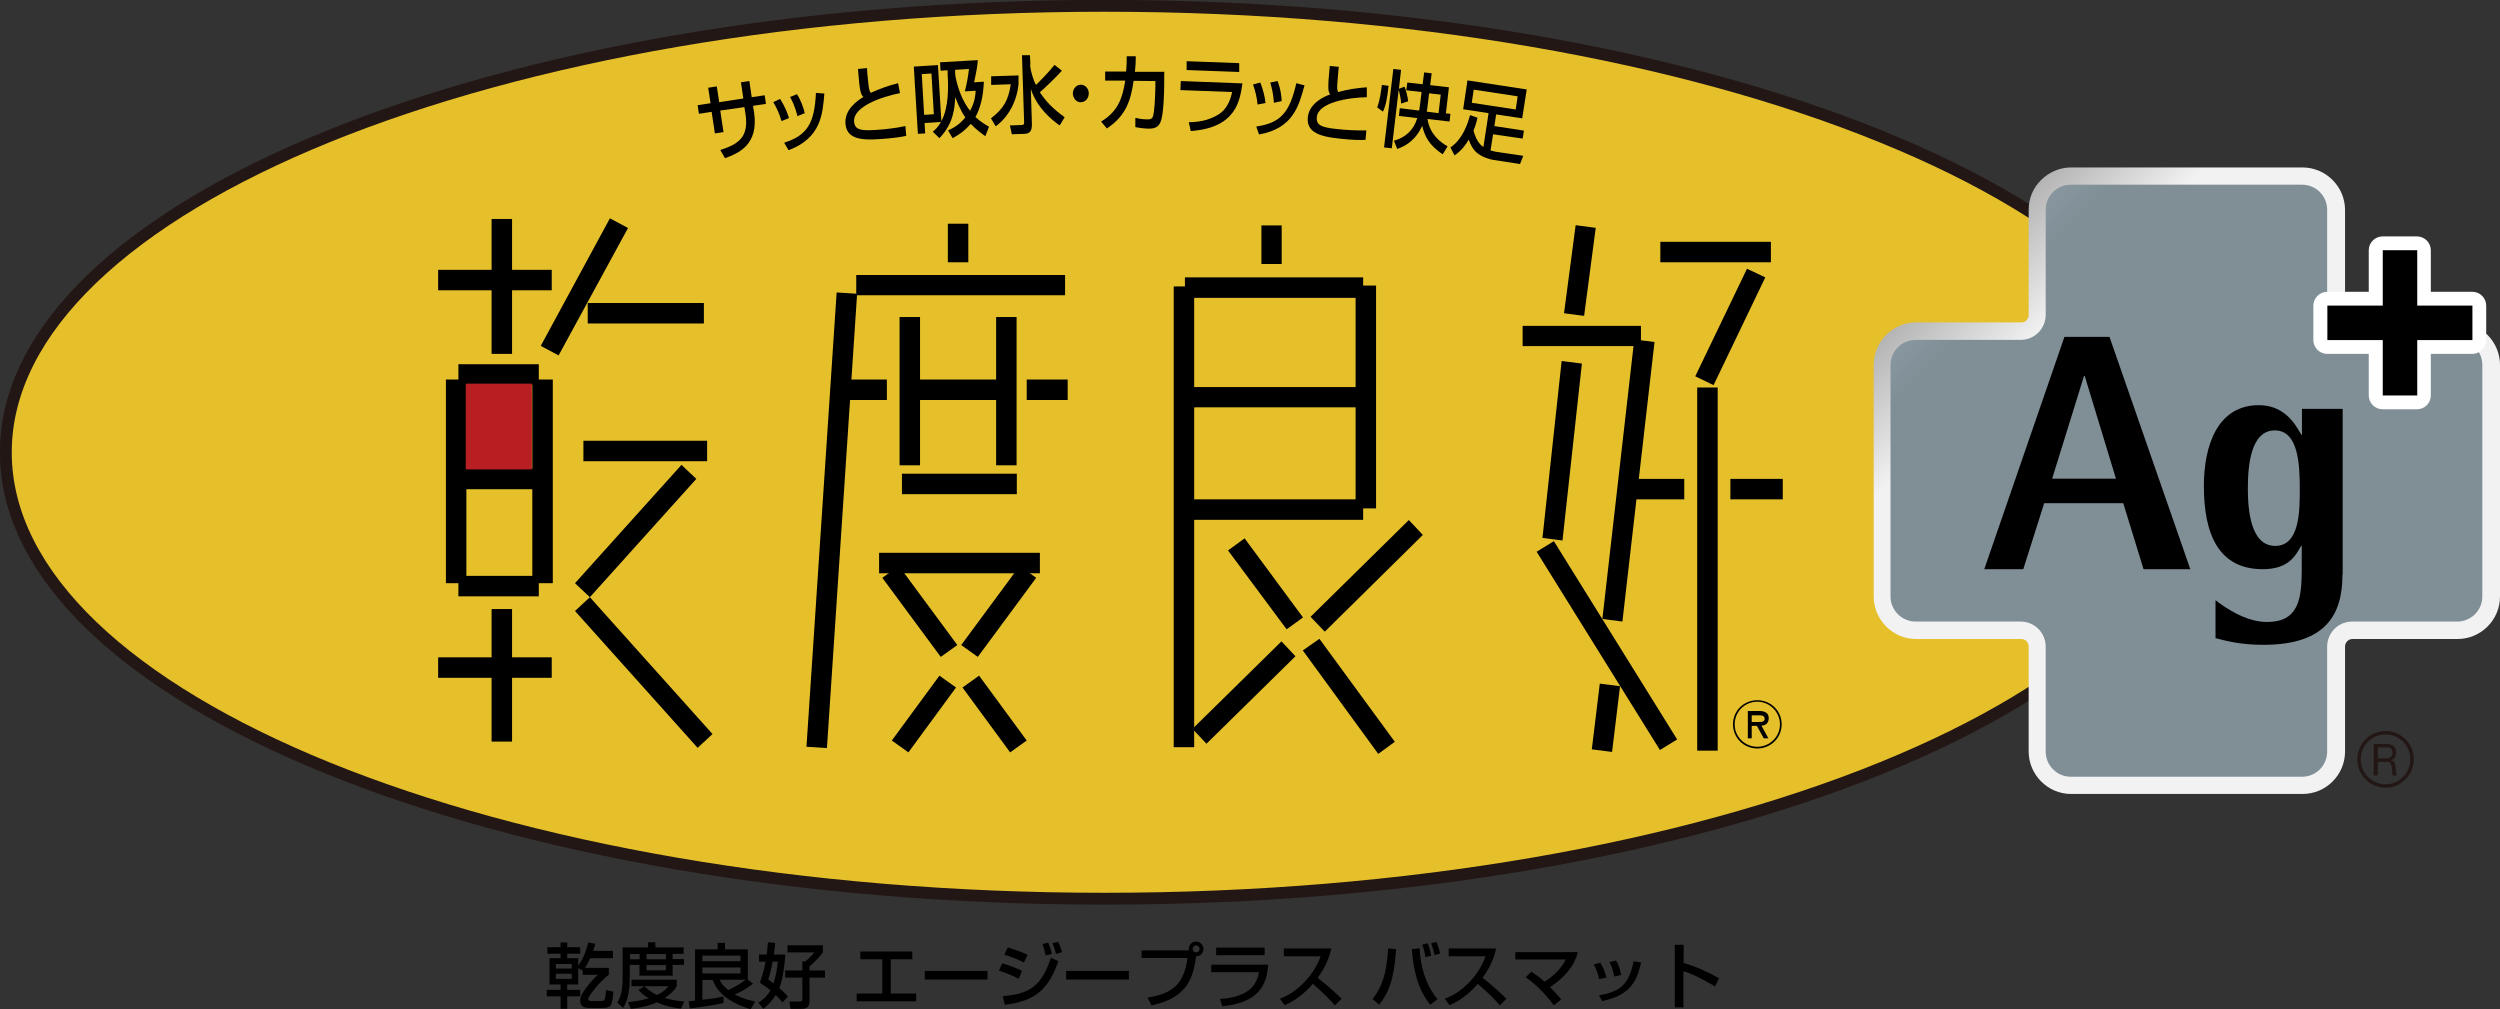 <?xml version="1.0" encoding="UTF-8"?><svg id="_レイヤー_2" xmlns="http://www.w3.org/2000/svg" xmlns:xlink="http://www.w3.org/1999/xlink" viewBox="0 0 116 46.82"><rect x="0" y="0" width="116" height="46.82" fill="#333333" stroke="none"/><defs><style>.cls-1{fill:#e6c02b;stroke-width:.55px;}.cls-1,.cls-2{stroke:#221714;}.cls-3{fill:#fff;}.cls-4{fill:#b71f22;}.cls-5{fill:#221714;}.cls-6{fill:url(#Agマーク_銀);}.cls-2{fill:none;stroke-width:.16px;}.cls-7{fill:url(#Agマークフチグラデ);}</style><linearGradient id="Agマークフチグラデ" x1="-5157.9" y1="-3631.62" x2="-5123.77" y2="-3597.49" gradientTransform="translate(3424.55 2358.81) scale(.65)" gradientUnits="userSpaceOnUse"><stop offset="0" stop-color="#f2f2f2"/><stop offset=".1" stop-color="#f2f2f2"/><stop offset=".5" stop-color="#666"/><stop offset=".57" stop-color="#787878"/><stop offset=".71" stop-color="#a8a8a8"/><stop offset=".9" stop-color="#f2f2f2"/><stop offset="1" stop-color="#f2f2f2"/></linearGradient><linearGradient id="Agマーク_銀" x1="-4252.9" y1="-4227.62" x2="-4224.22" y2="-4198.94" gradientTransform="translate(3218.79 3121.04) scale(.74)" gradientUnits="userSpaceOnUse"><stop offset="0" stop-color="#808e96"/><stop offset=".08" stop-color="#8d9ca4"/><stop offset=".15" stop-color="#95a5ad"/><stop offset=".35" stop-color="#bfbfbf"/><stop offset=".5" stop-color="#fff"/><stop offset=".65" stop-color="#bfbfbf"/><stop offset=".85" stop-color="#95a5ad"/><stop offset="1" stop-color="#808e96"/></linearGradient></defs><g id="_レイヤー_1-2"><g><g><path class="cls-1" d="M51.25,.27C23.1,.27,.27,9.55,.27,20.99s22.82,20.71,50.98,20.71,50.98-9.27,50.98-20.71S79.4,.27,51.25,.27Z"/><g><path d="M34.37,3.82l.4-.06,.11,.75,.6-.09,.06,.4-.6,.09,.05,.31c.22,1.5-.72,1.89-1.35,2.12l-.22-.38c.88-.28,1.33-.62,1.17-1.67l-.05-.32-1.12,.16,.15,1-.4,.06-.15-1-.59,.09-.06-.4,.6-.09-.11-.72,.4-.06,.11,.73,1.12-.17-.11-.75Z"/><path d="M36.26,5.61c-.09-.31-.21-.59-.38-.87l.32-.15c.21,.35,.31,.57,.41,.89l-.35,.14Zm.74-.23c-.11-.43-.23-.68-.34-.88l.32-.13c.19,.3,.3,.62,.36,.88l-.34,.14Zm-.61,1.24c1.09-.35,1.4-.92,1.47-2.31l.39,.03c-.08,.98-.16,2.06-1.66,2.63l-.2-.34Z"/><path d="M40.23,3.16c0,.12,.02,.35,.07,.8,.03,.24,.07,.3,.1,.35,.41-.19,.83-.34,1.27-.45l.09,.46c-.86,.17-2.19,.63-2.13,1.33,.04,.42,.38,.44,1.37,.35,.51-.05,.82-.11,1.01-.15l.04,.45c-.11,.03-.3,.07-.8,.12-1.02,.09-1.95,.16-2.02-.67-.06-.66,.55-1.08,.83-1.25-.11-.12-.17-.18-.25-1.3l.41-.04Z"/><path d="M43.29,6.1c.11-.09,.22-.18,.37-.44l-.76,.05,.03,.48-.34,.02-.19-3.12,1.12-.07,.16,2.6h0c.34-.62,.33-1.58,.29-2.16v-.2s-.33,.02-.33,.02l-.02-.39,1.75-.1c-.02,.31-.07,.55-.17,1.03l.45-.03c-.02,.63-.15,1.22-.39,1.64,.26,.24,.48,.36,.63,.45l-.17,.44c-.17-.12-.4-.29-.68-.57-.33,.38-.66,.57-.84,.66l-.21-.36c.18-.08,.49-.22,.8-.6-.25-.36-.43-.84-.47-.95h0c-.02,.47-.06,1.22-.73,1.91l-.3-.29Zm1.48-1.87c.09-.34,.15-.68,.19-1.03l-.64,.04v.16s.01,.15,.02,.18c.12,.57,.32,1.11,.67,1.56,.23-.41,.25-.74,.26-.93l-.49,.03Zm-2-.79l.11,1.89,.45-.03-.11-1.89-.45,.03Z"/><path d="M47.8,2.99s0,.05,0,.08c.03,.25,.15,.66,.27,.87,.15-.14,.61-.61,.86-.93l.34,.27c-.21,.25-.86,.87-1.02,1,.39,.61,.92,.99,1.15,1.16l-.23,.38c-.4-.28-1.05-.82-1.34-1.69h0l.05,1.61c.01,.35-.1,.46-.34,.47l-.59,.02-.09-.41,.56-.02c.05,0,.1-.02,.1-.11l-.1-3.13h.37s.02,.44,.02,.44Zm-1.81,.55l1.27-.04v.4c-.08,.83-.49,1.55-1.06,1.96l-.22-.37c.59-.45,.81-.84,.92-1.58l-.91,.03v-.4Z"/><path d="M50.16,4.75c-.21,0-.37-.18-.38-.41,0-.22,.16-.41,.37-.41,.2,0,.37,.18,.37,.4,0,.23-.16,.41-.36,.41Z"/><path d="M54.02,3.37v.51c0,.41-.03,1.33-.14,1.69-.08,.28-.24,.4-.56,.4-.24,0-.54-.05-.64-.07v-.43c.14,.03,.33,.07,.57,.07,.16,0,.23-.05,.26-.18,.05-.19,.09-.73,.1-1.35v-.25s-1.01-.01-1.01-.01c-.13,.91-.36,1.63-1.24,2.21l-.27-.32c.81-.48,1-1.13,1.12-1.9h-.93s0-.42,0-.42h.97c.03-.31,.03-.52,.03-.71h.42c0,.3-.01,.46-.04,.72h1.38Z"/><path d="M57.5,2.93v.41s-2.44-.09-2.44-.09v-.41s2.44,.09,2.44,.09Zm.15,.93c-.12,.83-.3,2.07-2.4,2.22l-.09-.41c.64,0,1.07-.17,1.38-.36,.47-.3,.58-.82,.63-1.04l-2.4-.09,.02-.42,2.87,.11Z"/><path d="M58.35,4.85c-.03-.33-.1-.62-.21-.93l.34-.09c.14,.38,.2,.61,.24,.95l-.37,.07Zm.76-.09c-.03-.44-.11-.72-.17-.93l.34-.07c.13,.33,.18,.66,.19,.93l-.36,.08Zm-.82,1.11c1.13-.16,1.55-.65,1.86-2.01l.38,.1c-.26,.95-.53,2-2.11,2.28l-.13-.37Z"/><path d="M62.12,3.1c-.01,.11-.04,.35-.07,.8-.02,.24,.01,.31,.04,.37,.44-.12,.88-.19,1.33-.22v.46c-.87,.02-2.26,.24-2.32,.93-.04,.42,.3,.5,1.28,.58,.51,.04,.83,.03,1.02,.03l-.04,.44c-.11,0-.31,.02-.81-.02-1.02-.09-1.94-.19-1.87-1.01,.06-.66,.73-.97,1.04-1.08-.09-.14-.13-.2-.02-1.32l.41,.04Z"/><path d="M66.24,5.54c.1,.64,.53,1.03,.93,1.25l-.23,.37c-.61-.41-.83-.81-.95-1.32-.12,.26-.41,.82-1.16,1.07l-.15-.38c.54-.16,.91-.48,1.08-1.05l-.85-.1,.04-.36,.9,.11c.02-.13,.04-.29,.05-.36l.06-.5-.71-.08,.05-.36,.71,.08,.07-.55,.35,.04-.07,.55,.87,.1-.14,1.21,.21,.02-.04,.36-1.02-.12Zm.51-.3l.1-.85-.54-.06-.06,.5c-.02,.21-.03,.25-.05,.35l.55,.07Zm-1.74-.44c0-.23-.1-.56-.11-.64h0l-.32,2.72-.36-.04,.43-3.64,.36,.04-.1,.88,.26-.1c.07,.17,.14,.43,.17,.68l-.31,.1Zm-.58-.82c-.06,.55-.12,.9-.26,1.2l-.27-.2c.04-.11,.13-.31,.22-1.04l.3,.04Z"/><path d="M68.56,5.45c-.03,.13-.07,.32-.19,.61,.11,.4,.26,.63,.46,.76l.24-1.57-1.18-.18,.2-1.34,2.75,.42-.21,1.34-1.21-.18-.08,.54,1.37,.21-.06,.37-1.37-.2-.12,.75c.12,.04,.21,.05,.24,.06l1.28,.19-.15,.38-1.24-.19c-.18-.03-.39-.11-.49-.16-.32-.15-.5-.36-.65-.78-.27,.46-.54,.65-.66,.73l-.19-.37c.57-.38,.81-1.12,.91-1.5l.34,.12Zm-.18-1.29l-.09,.61,2.04,.31,.09-.61-2.04-.31Z"/></g><g><g><rect x="54.46" y="13.29" width=".95" height="21.38"/><rect x="62.9" y="13.25" width=".95" height="10.34"/><rect x="46.22" y="14.71" width=".95" height="6.88"/><rect x="41.74" y="14.71" width=".95" height="6.88"/><polygon points="61.47 29.31 66.02 24.82 65.37 24.13 60.81 28.62 61.47 29.31"/><polygon points="60.46 28.65 57.75 24.98 56.98 25.54 59.7 29.2 60.46 28.65"/><polygon points="47.64 34.36 45.43 31.35 44.66 31.9 46.87 34.91 47.64 34.36"/><polygon points="44.42 29.93 41.71 26.26 40.94 26.81 43.65 30.48 44.42 29.93"/><polygon points="41.38 34.36 43.59 31.35 44.36 31.9 42.15 34.91 41.38 34.36"/><polygon points="44.6 29.93 47.31 26.26 48.08 26.81 45.37 30.48 44.6 29.93"/><polygon points="64.72 34.42 61.22 29.64 60.45 30.18 63.95 34.98 64.72 34.42"/><polygon points="77.82 34.31 72.1 25.11 71.3 25.6 77.02 34.8 77.82 34.31"/><polygon points="55.98 34.51 60.11 30.45 59.46 29.76 55.33 33.82 55.98 34.51"/><rect x="78.75" y="17.98" width=".95" height="16.85"/><polygon points="39.77 13.63 38.37 34.71 37.42 34.65 38.82 13.57 39.77 13.63"/><rect x="41.85" y="17.61" width="4.85" height=".95"/><rect x="41.85" y="21.98" width="5.33" height=".95"/><rect x="40.79" y="25.65" width="7.46" height=".95"/><rect x="39.25" y="17.61" width="1.9" height=".95"/><rect x="47.64" y="17.61" width="1.9" height=".95"/><rect x="54.86" y="17.96" width="8.27" height=".94"/><rect x="54.98" y="12.87" width="8.27" height=".95"/><rect x="54.98" y="23.17" width="8.27" height=".95"/><rect x="70.65" y="15.12" width="5.49" height=".94"/><rect x="77.04" y="11.22" width="5.13" height=".95"/><polygon points="81.06 12.47 78.66 17.46 79.51 17.87 81.91 12.87 81.06 12.47"/><rect x="71.25" y="12.08" width="4.12" height=".94" transform="translate(51.27 83.59) rotate(-82.48)"/><polygon points="72.5 25.08 73.4 16.87 72.46 16.75 71.57 24.96 72.5 25.08"/><polygon points="74.8 34.89 75.17 31.84 74.23 31.72 73.86 34.77 74.8 34.89"/><polygon points="75.28 28.84 76.77 15.87 75.83 15.75 74.35 28.72 75.28 28.84"/><rect x="80.29" y="22.22" width="2.43" height=".95"/><rect x="75.5" y="22.22" width="2.65" height=".95"/><rect x="58.53" y="10.46" width=".94" height="1.79"/><rect x="43.98" y="10.38" width=".95" height="1.79"/><rect x="39.73" y="12.76" width="9.69" height=".94"/><polygon points="27.37 27.71 32.31 22.22 31.62 21.57 26.68 27.06 27.37 27.71"/><polygon points="27.37 27.71 33.06 34.06 32.37 34.7 26.68 28.35 27.37 27.71"/><rect x="22.81" y="10.16" width=".95" height="6.26"/><polygon points="25.09 16.05 28.3 10.13 29.14 10.58 25.92 16.49 25.09 16.05"/><rect x="22.81" y="28.26" width=".95" height="6.15"/><rect x="21.27" y="26.72" width="3.73" height=".95"/><rect x="20.33" y="30.5" width="5.27" height=".95"/><rect x="20.33" y="12.52" width="5.27" height=".95"/><rect x="27.27" y="14.06" width="5.39" height=".95"/><rect x="27.07" y="20.45" width="5.74" height=".95"/><rect x="20.69" y="17.61" width=".95" height="9.45"/><rect x="24.7" y="17.61" width=".95" height="9.45"/><rect x="21.27" y="16.9" width="3.73" height=".95"/><rect x="21.24" y="21.75" width="3.73" height=".95"/></g><path d="M80.41,33.61c0-.63,.5-1.12,1.13-1.12s1.13,.5,1.13,1.12-.5,1.12-1.13,1.12-1.13-.5-1.13-1.12Zm.08,0c0,.59,.48,1.04,1.05,1.04s1.05-.46,1.05-1.04-.48-1.05-1.05-1.05-1.05,.45-1.05,1.05Zm1.56,.65h-.21l-.32-.58h-.24v.58h-.18v-1.27h.53c.23,0,.44,.07,.44,.33s-.17,.34-.34,.35l.32,.58Zm-.77-1.08v.32h.2c.17,0,.4,.03,.4-.14,0-.16-.13-.17-.28-.17h-.32Z"/></g><rect class="cls-4" x="21.61" y="17.8" width="3.07" height="3.98"/><g><g><path class="cls-7" d="M116,27.68c0,1.09-.89,1.97-1.97,1.97h-4.88c-.18,0-.34,.16-.34,.34v4.88c0,1.09-.89,1.97-1.97,1.97h-10.74c-.53,0-1.02-.21-1.39-.58-.37-.37-.58-.87-.58-1.39v-4.88c0-.12-.07-.2-.1-.24-.04-.04-.12-.1-.24-.1h-4.88c-.53,0-1.02-.21-1.39-.58-.37-.37-.58-.87-.58-1.39v-10.75c0-.53,.21-1.02,.58-1.39,.37-.37,.87-.58,1.39-.58h4.88c.12,0,.21-.06,.24-.1,.04-.04,.1-.12,.1-.24v-4.88c0-.53,.2-1.02,.58-1.39,.37-.37,.87-.58,1.39-.58h10.74c.52,0,1.02,.21,1.39,.58,.37,.37,.58,.87,.58,1.39v4.88c0,.12,.06,.2,.1,.24,.04,.04,.12,.1,.24,.1h4.88c.53,0,1.02,.21,1.39,.58,.37,.37,.58,.87,.58,1.39v10.75Z"/><path class="cls-6" d="M115.18,16.93c0-.64-.52-1.16-1.16-1.16h-4.88c-.64,0-1.16-.52-1.16-1.16v-4.88c0-.64-.52-1.16-1.16-1.16h-10.74c-.64,0-1.16,.52-1.16,1.16v4.88c0,.64-.52,1.16-1.16,1.16h-4.88c-.64,0-1.16,.52-1.16,1.16v10.75c0,.63,.52,1.16,1.16,1.16h4.88c.64,0,1.16,.52,1.16,1.16v4.88c0,.63,.52,1.16,1.16,1.16h10.74c.64,0,1.16-.52,1.16-1.16v-4.88c0-.64,.52-1.16,1.16-1.16h4.88c.64,0,1.16-.52,1.16-1.16v-10.75Z"/><path d="M95.79,15.63h2.09l3.75,10.78h-2.17l-.94-3.06h-3.67l-.97,3.06h-1.81l3.72-10.78Zm-.58,6.58h2.97l-1.45-4.77h-.03l-1.48,4.77Z"/><path d="M108.69,26.66c0,1.84-.75,3.26-3.67,3.26-1.08,0-1.75-.19-2.22-.31v-1.76c.39,.3,1.37,1.01,2.39,1.01,1.45,0,1.61-1.04,1.61-2.42v-1.11h-.03c-.27,.49-.61,1.08-1.78,1.08-2.02,0-2.73-1.58-2.73-3.86,0-1.89,.64-3.75,2.55-3.75,1.17,0,1.67,.84,1.97,1.37h.03v-1.2h1.89v7.69Zm-3.12-1.33c1.14,0,1.14-1.64,1.14-2.61,0-1.13-.05-2.75-1.16-2.75s-1.25,1.61-1.25,2.7c0,1.03,.14,2.66,1.27,2.66Z"/><path class="cls-3" d="M114.72,13.54h-1.93v-1.93c0-.35-.29-.64-.64-.64h-1.6c-.35,0-.64,.29-.64,.64v1.93h-1.93c-.35,0-.64,.29-.64,.64v1.6c0,.35,.29,.64,.64,.64h1.93v1.93c0,.35,.29,.64,.64,.64h1.6c.35,0,.64-.28,.64-.64v-1.93h1.93c.35,0,.64-.29,.64-.64v-1.6c0-.35-.29-.64-.64-.64Z"/><polygon points="114.72 15.78 112.16 15.78 112.16 18.35 110.56 18.35 110.56 15.78 107.99 15.78 107.99 14.18 110.56 14.18 110.56 11.61 112.16 11.61 112.16 14.18 114.72 14.18 114.72 15.78"/></g><g><path class="cls-5" d="M110.33,35.19v-.51h.44c.17,0,.24,.11,.24,.25,0,.21-.14,.26-.31,.26h-.37Zm-.18,.79h.18v-.63h.43c.17,0,.2,.12,.22,.27,.03,.14,0,.3,.05,.36h.2c-.07-.1-.07-.26-.08-.4-.01-.14-.04-.27-.2-.3h0c.16-.05,.23-.2,.23-.37,0-.24-.16-.39-.41-.39h-.63v1.47Z"/><path class="cls-2" d="M111.92,35.23c0,.68-.55,1.24-1.23,1.24s-1.23-.55-1.23-1.24,.55-1.23,1.23-1.23,1.23,.55,1.23,1.23Z"/></g></g></g><path d="M26.83,44.91v.77h-.51v.25h.6v.3h-.6v.58h-.31v-.58h-.64v-.3h.64v-.25h-.51v-1.22h.51v-.21h-.61v-.3h.61v-.22h.31v.22h.6v.3h-.6v.21h.51v.35h0c.26-.36,.37-.72,.47-1.08l.32,.06c-.02,.08-.04,.18-.1,.33h.92v.34h-1.06c-.11,.26-.19,.38-.24,.45h1.11v.31c-.47,.37-.96,1.02-.96,1.13,0,.1,.12,.1,.18,.1h.42c.06,0,.14,0,.18-.11,.01-.03,.05-.3,.05-.4l.34,.07c-.01,.19-.04,.37-.06,.47-.06,.24-.15,.29-.51,.29h-.43c-.26,0-.54,0-.54-.34,0-.14,.06-.27,.1-.33,.11-.19,.37-.55,.72-.87h-.7v-.19l-.22-.12Zm-1.04-.18v.21h.74v-.21h-.74Zm0,.45v.24h.74v-.24h-.74Z"/><path d="M30.9,44.27v.24h-.9v-.24h.9Zm-2.01,1.1c0,.25-.01,.81-.25,1.15l.27,.25c.25-.38,.31-.92,.31-1.4v-.6h.45v.5h1.54v-.5h.53v-.27h-.53v-.24h.51v-.3h-1.31v-.24h-.34v.24h-1.18v1.41Zm.79-1.1v.24h-.45v-.24h.45Zm1.22,.51v.24h-.9v-.24h.9Zm-1.27,1.16c.06,.07,.18,.21,.47,.38-.45,.13-.78,.16-.96,.18l.13,.31c.27-.03,.7-.08,1.2-.3,.51,.22,.95,.27,1.13,.29l.15-.33c-.17-.02-.48-.04-.91-.16,.22-.15,.43-.32,.56-.55v-.3h-2.1v.3h1.71c-.07,.1-.19,.25-.53,.41-.32-.16-.48-.32-.58-.41l-.27,.17Z"/><path d="M34.36,44.89v.28h-1.77v-.28h1.77Zm-2.41,1.56l.06,.34c.47-.05,1.11-.15,1.56-.25v-.3c-.39,.08-.52,.1-.98,.15v-.92h.48c.28,.8,1.17,1.18,1.76,1.36l.21-.36c-.23-.05-.56-.12-.95-.33,.23-.09,.53-.24,.85-.5l-.24-.19v-1.4h-1.06v-.3h-.34v.3h-1.05v2.38l-.31,.03Zm2.65-.99h0c-.23,.18-.57,.37-.81,.48-.28-.22-.36-.39-.39-.48h1.2Zm-.24-1.12v.26h-1.77v-.26h1.77Z"/><path d="M36.09,44.62c-.03,.33-.1,.71-.2,1.01-.1-.08-.16-.12-.24-.18,.04-.14,.12-.4,.2-.83h.24Zm-.87-.32v.32h.3c-.05,.33-.15,.66-.26,.98,.17,.11,.32,.21,.49,.35-.21,.35-.44,.5-.56,.57l.23,.29c.14-.12,.37-.31,.57-.64,.13,.12,.23,.24,.32,.34l.25-.27c-.13-.14-.24-.26-.4-.39,.19-.47,.26-1.27,.28-1.56h-.53c.03-.24,.05-.41,.06-.54l-.34-.03c0,.12-.02,.23-.05,.57h-.34Zm1.32-.44v.33h1.25c-.11,.14-.16,.19-.42,.42h-.14v.42h-.8v.33h.8v1.02c0,.05-.03,.09-.09,.09h-.51l.05,.34h.54c.24,0,.34-.13,.34-.31v-1.14h.72v-.33h-.72v-.19c.08-.07,.4-.34,.62-.65v-.33h-1.64Z"/><path d="M42.33,44.15v.36h-1v1.59h1.18v.36h-2.76v-.36h1.19v-1.59h-1.02v-.36h2.41Z"/><path d="M45.82,45.05v.4h-2.91v-.4h2.91Z"/><path d="M47.52,44.66c-.32-.16-.63-.27-.92-.36l.16-.34c.5,.15,.74,.26,.92,.34l-.17,.36Zm-.25,.76c-.38-.21-.76-.33-.92-.38l.15-.34c.12,.03,.61,.18,.92,.35l-.15,.37Zm1.25-1.09c-.05-.23-.09-.35-.15-.53l.27-.06c.08,.2,.11,.28,.17,.52l-.28,.07Zm.48-.07c-.08-.3-.14-.43-.17-.5l.27-.06c.09,.19,.16,.4,.18,.48l-.27,.08Zm-2.46,1.96c1.24-.1,1.8-.48,2.22-1.78l.35,.16c-.45,1.24-1,1.85-2.49,2.02l-.09-.4Z"/><path d="M52.38,45.05v.4h-2.91v-.4h2.91Z"/><path d="M53.24,46.29c1.14-.18,1.7-.61,1.86-1.84h-2.13v-.35h2.19s0-.05,0-.08c0-.19,.16-.33,.34-.33s.34,.15,.34,.34c0,.16-.11,.34-.34,.34-.14,1.11-.5,1.95-2.07,2.28l-.18-.36Zm2.26-2.42c-.09,0-.16,.07-.16,.16s.07,.16,.16,.16,.16-.07,.16-.16-.07-.16-.16-.16Z"/><path d="M58.68,43.97v.35h-2.25v-.35h2.25Zm.17,.78c-.08,.7-.2,1.75-2.14,1.94l-.1-.34c.59-.03,.98-.17,1.26-.35,.42-.27,.51-.71,.55-.89h-2.22v-.35h2.65Z"/><path d="M59.39,46.34c.72-.26,1.53-.99,1.89-1.97h-1.71v-.36h2.2c-.04,.18-.16,.73-.63,1.36,.19,.15,.67,.54,1.11,.97l-.31,.31c-.14-.16-.38-.44-1.02-1-.23,.26-.69,.73-1.31,.99l-.23-.31Z"/><path d="M66.82,44.24c-.04-.19-.1-.37-.17-.54l-.25,.07c.07,.17,.1,.26,.16,.54l.25-.06Zm-2.83,2.38c.44-.55,.69-1.14,.79-2.58l-.37-.03c-.07,1.2-.31,1.83-.72,2.34l.3,.27Zm1.52-2.57c.11,1.47,.51,2.14,.85,2.57l.34-.26c-.55-.66-.79-1.51-.83-2.36l-.36,.04Zm.9,.28c-.05-.24-.09-.38-.16-.56l-.26,.06c.04,.1,.1,.26,.15,.58l.27-.07Z"/><path d="M67.04,46.34c.73-.26,1.54-.99,1.89-1.97h-1.71v-.36h2.2c-.04,.18-.16,.73-.63,1.36,.2,.15,.67,.54,1.11,.97l-.31,.31c-.13-.16-.37-.44-1.02-1-.23,.26-.68,.73-1.31,.99l-.23-.31Z"/><path d="M72.1,46.65c-.2-.28-.7-.89-1.31-1.31l.27-.25c.2,.13,.36,.24,.61,.46,.41-.26,.77-.6,.98-1.03h-2.34v-.34h2.9c-.17,.69-.68,1.23-1.29,1.62,.22,.22,.38,.41,.52,.57l-.34,.28Z"/><path d="M74.2,45.43c-.05-.24-.13-.46-.25-.68l.31-.08c.15,.28,.22,.44,.28,.69l-.34,.07Zm.7-.11c-.05-.32-.14-.52-.22-.68l.31-.07c.14,.24,.2,.48,.23,.67l-.33,.07Zm-.7,.86c1.04-.17,1.39-.56,1.6-1.58l.35,.06c-.18,.72-.38,1.5-1.81,1.79l-.14-.26Z"/><path d="M78.12,43.84v.84c.57,.17,1.12,.41,1.64,.71l-.18,.38c-.12-.07-.34-.2-.69-.38-.47-.24-.66-.29-.78-.32v1.67h-.4v-2.9h.4Z"/></g></g></svg>